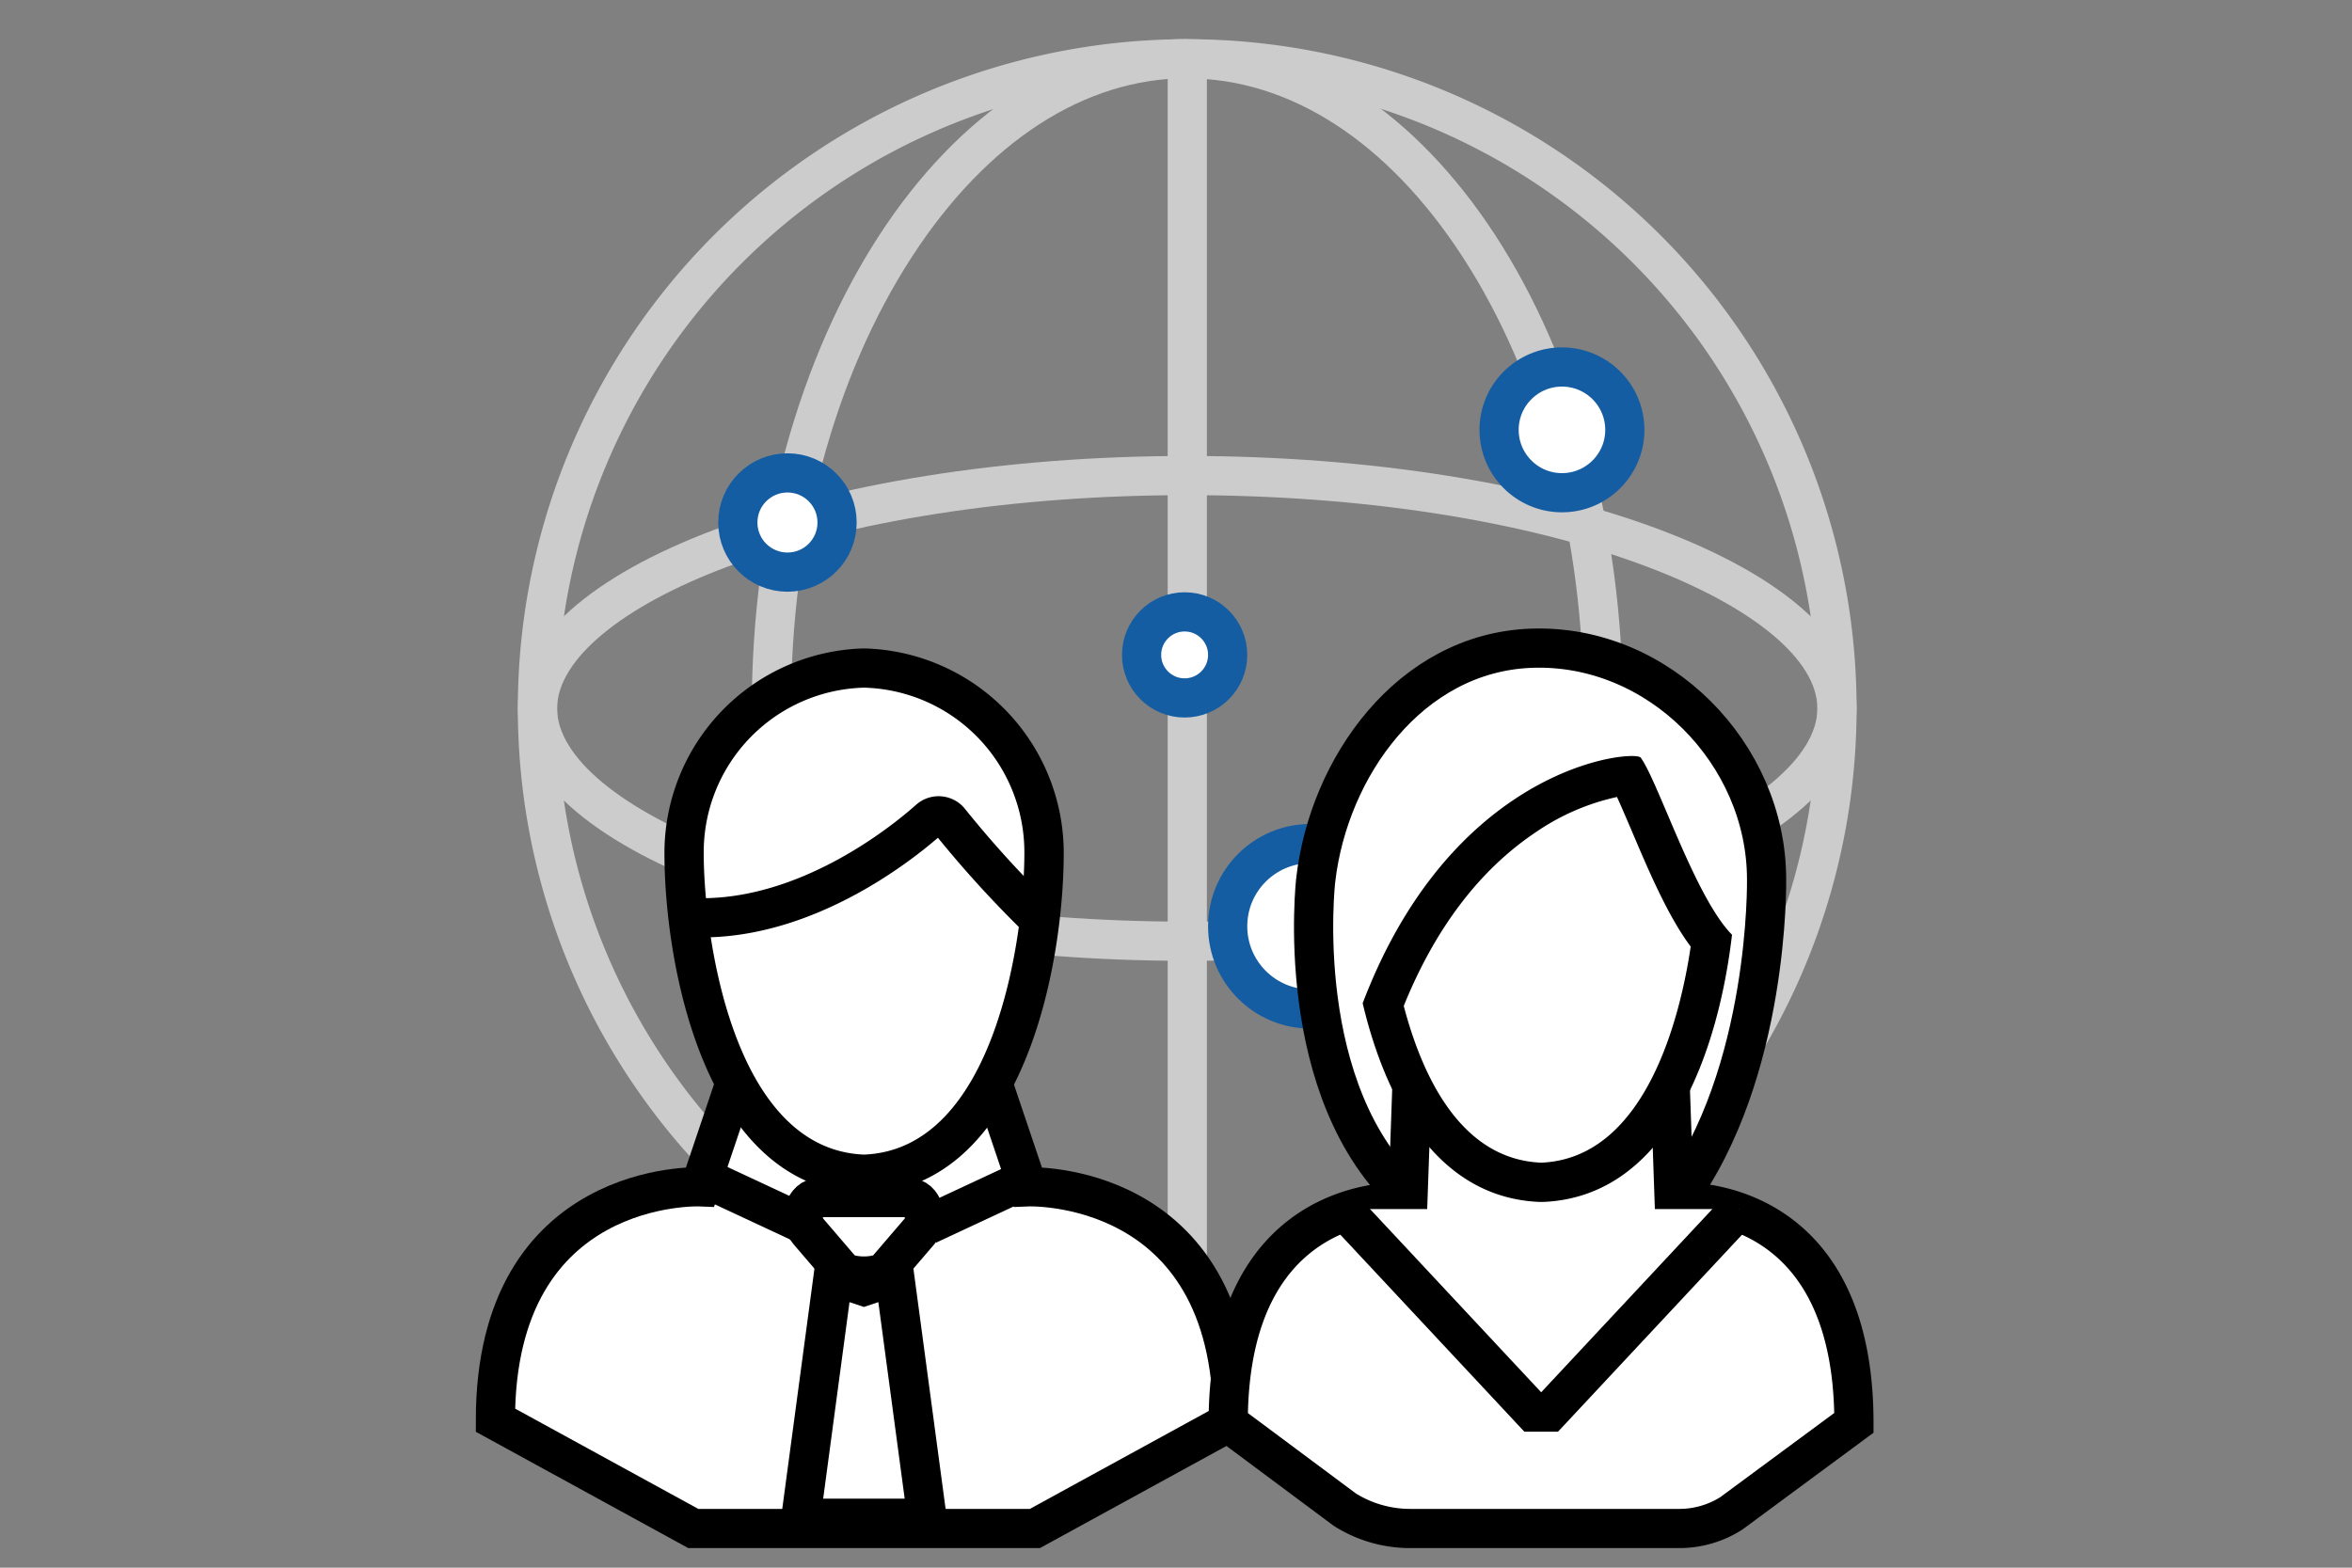 <svg id="Layer_1" data-name="Layer 1" xmlns="http://www.w3.org/2000/svg" viewBox="0 0 300 200"><rect x="0" y="0" width="300" height="200" fill="#808080" stroke="none"/><defs><style>.cls-1{fill:#ccc;}.cls-2{fill:none;stroke:#ccc;}.cls-2,.cls-3,.cls-4{stroke-miterlimit:10;stroke-width:5px;}.cls-3,.cls-4,.cls-5{fill:#fff;}.cls-3{stroke:#155da2;}.cls-4{stroke:#000;}</style></defs><title>poolcorp-icons-artboards</title><path class="cls-1" d="M151.44,10A80.38,80.38,0,1,1,71.06,90.38,80.46,80.46,0,0,1,151.44,10m0-5a85.38,85.38,0,1,0,85.37,85.38A85.38,85.38,0,0,0,151.44,5Z"/><path class="cls-1" d="M151.44,63.17c22.22,0,43,3.23,58.6,9.11,13.64,5.14,21.77,11.91,21.77,18.1s-8.13,13-21.77,18.09c-15.57,5.88-36.38,9.11-58.6,9.11s-43-3.23-58.61-9.11c-13.63-5.14-21.77-11.9-21.77-18.09s8.14-13,21.77-18.1c15.58-5.88,36.39-9.11,58.61-9.11m0-5c-47.15,0-85.38,14.42-85.38,32.21s38.23,32.2,85.38,32.2,85.37-14.42,85.37-32.2-38.22-32.21-85.37-32.21Z"/><path class="cls-1" d="M151.44,10c13.09,0,25.55,8.07,35.09,22.73C196.5,48.06,202,68.53,202,90.38S196.5,132.7,186.53,148c-9.54,14.66-22,22.73-35.09,22.73s-25.55-8.07-35.09-22.73c-10-15.32-15.46-35.8-15.46-57.64s5.49-42.32,15.46-57.65c9.54-14.66,22-22.73,35.09-22.73m0-5C120.76,5,95.89,43.22,95.89,90.38s24.87,85.37,55.55,85.37S207,137.53,207,90.38,182.12,5,151.44,5Z"/><line class="cls-2" x1="151.44" y1="8.4" x2="151.44" y2="176.08"/><circle class="cls-3" cx="151.1" cy="83.55" r="5.49"/><circle class="cls-3" cx="167.14" cy="118.17" r="10.55"/><path class="cls-4" d="M131.09,151.41l-3.92-11.63H93.22L89.3,151.41s-26.11-1.07-26.11,29.77L88.43,195H132l25.24-13.82C157.2,150.34,131.09,151.41,131.09,151.41Z"/><path class="cls-5" d="M110.08,149.8c-7.82-.32-13.86-5.42-18-15.19-3.59-8.51-4.87-18.9-4.87-25.79a23.51,23.51,0,0,1,22.83-23.59h.27a23.51,23.51,0,0,1,22.83,23.59c0,6.89-1.28,17.28-4.87,25.79-4.12,9.77-10.17,14.87-18,15.19h-.23Z"/><path d="M110.19,87.73h.06a21,21,0,0,1,20.41,21.09c0,10.47-3.68,37.81-20.45,38.48h0c-16.78-.67-20.45-28-20.45-38.48a21,21,0,0,1,20.41-21.09h0m.22-5H110v0a26.11,26.11,0,0,0-25.25,26.09c0,14.22,5.09,42.67,25.25,43.48v0l.21,0,.22,0v0c20.16-.81,25.25-29.26,25.25-43.48a26.11,26.11,0,0,0-25.25-26.09v0Z"/><path class="cls-4" d="M89.52,117.09c13.33,0,25-9,29-12.56a1.82,1.82,0,0,1,2.68.31,139.19,139.19,0,0,0,11.13,12.25"/><path class="cls-4" d="M115.93,152.78H104.45c-1.8,0-2.67,2.77-1.35,4.31l4.2,4.9c.91,1.07,4.88,1.07,5.79,0l4.2-4.9C118.6,155.55,117.73,152.78,115.93,152.78Z"/><polygon class="cls-4" points="114.11 162.79 110.19 164.1 106.28 162.79 102.14 193.69 109.98 193.69 110.41 193.69 118.25 193.69 114.11 162.79"/><line class="cls-4" x1="89.63" y1="150.17" x2="102.69" y2="156.26"/><line class="cls-4" x1="131.41" y1="150.17" x2="118.35" y2="156.26"/><path class="cls-4" d="M179.92,153c-15.27-13.57-12.1-40.78-12.09-40.81,1.67-14.32,12-28.9,27.45-29.49,16.26-.62,30.05,13.45,30.05,29.49,0,0,.43,24.68-11.46,40.81"/><path class="cls-4" d="M213.55,153.34l-.42-12.18H180l-.43,12.18s-22.91-1.88-22.91,28.18l14.85,11.06a15.61,15.61,0,0,0,8.34,2.42H214.2a12.35,12.35,0,0,0,6.63-1.93l15.64-11.55C236.47,151.46,213.55,153.34,213.55,153.34Z"/><path class="cls-5" d="M196.47,150.87c-6.68-.27-15.53-4.45-20.07-22.68,10.3-26.26,28.49-28.93,31.34-29.18.69,1.32,1.65,3.58,2.59,5.78,2.23,5.26,5,11.69,7.94,15.31-1.11,8.34-5.55,30.12-21.58,30.77h-.22Z"/><path d="M206.26,101.7c.57,1.25,1.22,2.79,1.77,4.06,2.23,5.27,4.72,11.13,7.62,15-1.24,8.41-5.53,27-19.06,27.57h0c-10.14-.41-15.12-10.78-17.54-20,4-9.87,9.62-17.29,16.74-22.09a29.31,29.31,0,0,1,10.49-4.57m1.86-5.22c-4.89,0-24.06,4.53-34.33,31.54,2.93,12.36,9.5,24.82,22.58,25.35v0h.42v0c16.22-.66,22.43-19.67,24.11-34.09-4.71-4.75-9.39-19.47-11.64-22.59-.09-.12-.49-.21-1.14-.21Z"/><polyline class="cls-4" points="221.83 154.25 197.64 180.15 195.52 180.15 171.33 154.25"/><circle class="cls-3" cx="100.44" cy="66.66" r="6.33"/><circle class="cls-3" cx="199.23" cy="54.84" r="8.02"/></svg>
